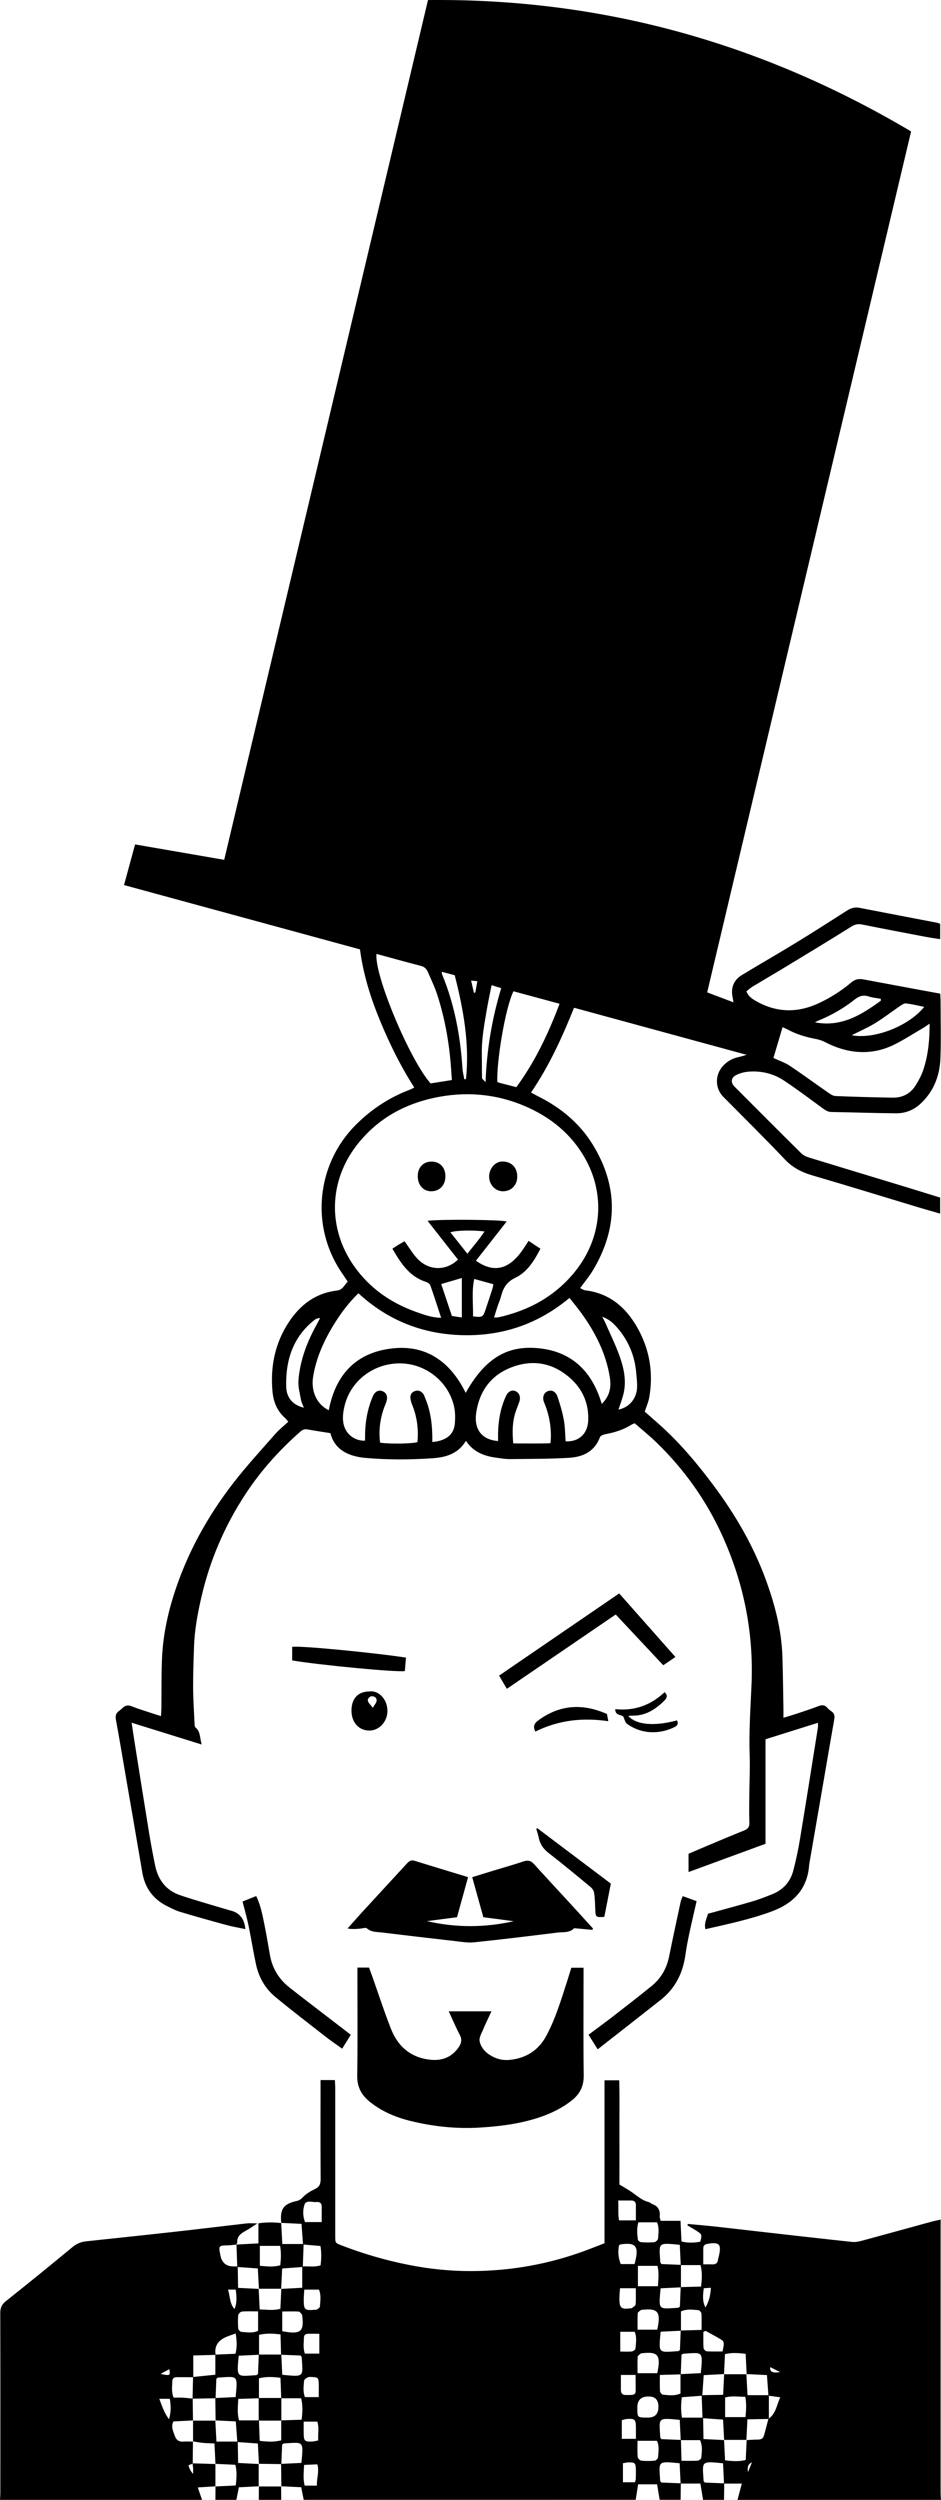 <svg xmlns="http://www.w3.org/2000/svg" id="Capa_2" data-name="Capa 2" viewBox="0 0 301.72 801.44"><g id="Capa_1-2" data-name="Capa 1"><g><path d="M90.21,712.7c-.02-.08-.05-.15-.05-.23-.39-4.32,.73-5.9,4.98-6.84,.91-.2,1.44-.65,2.09-1.32,1.03-1.05,2.39-1.87,3.74-2.51,1.47-.69,1.85-1.65,1.84-3.21-.07-9.67-.03-19.35-.03-29.02,0-.86,0-1.71,0-2.71h4.6c.04,.86,.11,1.78,.11,2.7,0,15.27,0,30.54,0,45.81,0,.56,0,1.12,0,1.68,.02,2,.02,2.03,1.89,2.76,7,2.72,14.19,4.81,21.56,6.28,6.74,1.35,13.57,2.04,20.42,2.01,12.54-.06,24.74-2.24,36.51-6.63,1.94-.72,3.86-1.49,5.96-2.3v-52.23h4.72c.15,5.47,.04,11.02,.06,16.58,.02,5.59,0,11.18,0,16.83,1.09,.66,2.12,1.25,3.13,1.88,2.1,1.31,3.86,3.18,6.38,3.79,.37,.09,.66,.46,1.03,.59,1.85,.67,2.58,1.99,2.38,3.91-.04,.37,.14,.77,.28,1.47h6.39c.11,2.34,.21,4.37,.31,6.62,2.05,.51,4.05,.44,6.03,.07,.56-2.21,.54-2.35-.93-3.31-1.04-.68-2.13-1.29-3.2-1.92,.05-.15,.1-.31,.16-.46,2.87,.27,5.74,.51,8.61,.82,4.98,.54,9.96,1.14,14.94,1.7,9.73,1.1,19.45,2.22,29.19,3.25,1.07,.11,2.22-.17,3.28-.45,7.31-1.98,14.61-4,21.92-6,.9-.25,1.83-.43,3.08-.72v3.06c0,28.14,0,56.28,0,84.42,0,.79,.08,1.59,.12,2.38h-65.24c.43-1.62,.86-3.24,1.39-5.22-2,0-3.86,0-5.71,0-.1-2.19-.21-4.37-.31-6.51-7.23-.7-6.62-.72-6.24,5.62,0,.13,.17,.26,.37,.56,2,.08,4.12,.17,6.25,.25-.02,1.76-.05,3.53-.07,5.29h-6.72c-.27-1.67-.55-3.34-.86-5.22-2.23,0-4.29,0-6.34,0-.1-2.19-.21-4.37-.31-6.51-7.24-.7-6.62-.72-6.24,5.62,0,.13,.16,.26,.37,.56,2,.08,4.12,.17,6.25,.25-.02,1.76-.05,3.53-.07,5.29h-6.72c-.28-1.66-.55-3.33-.82-4.97h-6.08c-.27,1.76-.53,3.36-.78,4.97H97.38c-.26-1.3-.52-2.6-.8-4.03-2.18-.11-4.3-.21-6.42-.32,0,0,.06,.06,.06,.06-.03-2.41-.06-4.82-.09-7.23,2.19-.1,4.37-.21,6.51-.31,.71-7.24,.71-6.62-5.62-6.24-.13,0-.26,.16-.56,.37-.08,2-.16,4.12-.25,6.25-2.41-.03-4.82-.07-7.24-.1,0,0,.06,.06,.06,.06-.12-2.18-.23-4.35-.35-6.56-2.33-.17-4.37-.31-6.42-.46-.06-.06-.12-.12-.18-.18-.15-2.1-.31-4.21-.47-6.45-2.31-.11-4.43-.22-6.54-.32l.06,.06c-.03-2.41-.06-4.82-.09-7.23,2.19-.1,4.37-.21,6.51-.31,.71-7.24,.71-6.62-5.62-6.24-.13,0-.26,.16-.56,.37-.08,2-.16,4.12-.25,6.25-2.46,.05-4.93,.1-7.38,.14,.06-2.32,.11-4.64,.16-6.96,1.41-.14,2.81-.29,4.22-.43,.9-.09,1.81-.19,2.93-.3,0-2.32,0-4.38,0-6.44,2.13-.09,4.25-.18,6.46-.27,.53-2.17,.45-4.16,.05-6.52-.98,.36-1.69,.61-2.39,.87-2.79,1.02-4.56,2.74-4.04,6-2.28,.06-4.56,.13-7.16,.2,0,2.52,0,4.74,0,6.97-1.75,0-3.5-.03-5.25-.02-.8,0-1.45,.3-1.46,1.21-.03,1.71-.38,3.46,.41,5.35,.95,0,1.9-.04,2.83,.01,1.09,.06,2.19,.2,3.28,.3,.03,2.36,.07,4.71,.1,7.07l.06-.07c-2.13,.11-4.26,.22-6.35,.32-.83,1.71-.08,3.07,.41,4.5,.48,1.4,1.3,2.09,2.83,1.97,1.03-.09,2.07,0,3.11,0l-.07-.08c-.03,2.37-.06,4.74-.08,7.11-.46,.2-.92,.39-1.37,.58q.46,1.66,1.5,2.74c0-.71,.03-1.24,0-1.78-.03-.54-.12-1.07-.19-1.61,2.47,.08,4.93,.16,7.4,.23l-.06-.06v7.26l.06-.06c-1.83,.11-3.66,.23-5.71,.36,.52,1.52,.94,2.76,1.36,3.99H0c.04-.79,.12-1.59,.12-2.38,0-19.19,.03-38.37-.03-57.56,0-1.68,.49-2.74,1.83-3.8,7.18-5.7,14.3-11.5,21.37-17.34,1.3-1.07,2.67-1.64,4.29-1.81,9.5-1.02,19-2.01,28.5-3.07,7.67-.85,15.33-1.8,23-2.67,.93-.11,1.88-.01,3.44-.01-1.53,.98-2.59,1.75-3.73,2.37-1.54,.84-2.85,1.77-2.73,3.79,.01,.2-.21,.42-.32,.62,0,0,.07,.01,.07,.01-.86,.08-1.72,.22-2.58,.24-3.18,.08-3.18,.07-2.56,3.22q.69,3.54,4.2,3.55c.39,0,.79,0,1.18,0,.06,.06,.12,.12,.18,.18,.04,2.19,.07,4.37,.11,6.69,2.43,.12,4.55,.22,6.66,.33,0,0-.06-.06-.06-.06,.11,2.13,.21,4.25,.33,6.64,2.32,.07,4.47,.42,6.63-.21,.11-2.31,.2-4.37,.3-6.43l-.06,.06c2.17-.12,4.35-.23,6.77-.36v-6.66c.06-.06,.12-.12,.18-.18,1.87-.13,3.79,.3,5.7-.36,.27-2.12,.31-4.13-.03-6.19-1.96-.17-3.7-.32-5.43-.47-.06-.06-.12-.12-.18-.18-.15-2.1-.31-4.21-.47-6.45-2.31-.11-4.43-.22-6.54-.32l.05,.06Zm128.06,48.51c-2.13,.06-4.26,.12-6.69,.19,0,1.89-.06,3.55,.04,5.19,.03,.41,.58,1.11,.94,1.14,1.79,.14,3.63,.49,5.63-.39,0-2.06,0-4.13,0-6.2,2.19-.1,4.37-.21,6.51-.31,.71-7.25,.71-6.62-5.62-6.24-.13,0-.26,.16-.56,.37-.08,2-.16,4.12-.25,6.25Zm-.01,21.1c-.1-2.19-.21-4.37-.31-6.51-7.24-.7-6.62-.72-6.24,5.62,0,.13,.17,.26,.37,.56,2,.08,4.12,.17,6.25,.25,.06,2.13,.12,4.26,.19,6.69,1.89,0,3.55,.06,5.2-.04,.41-.03,1.11-.58,1.14-.94,.15-1.79,.5-3.63-.4-5.64-2.06,0-4.13,0-6.2,0Zm0-35.16c2.13-.06,4.26-.12,6.69-.19,0-1.89,.06-3.55-.04-5.19-.03-.41-.58-1.11-.94-1.14-1.79-.14-3.63-.49-5.63,.39,0,2.06,0,4.13,0,6.2-2.19,.1-4.37,.21-6.51,.31-.71,7.25-.71,6.62,5.62,6.24,.13,0,.26-.16,.56-.37,.08-2,.16-4.12,.25-6.25Zm21.09,13.96l.06,.06c-.11-2.12-.21-4.25-.33-6.54-2.33-.29-4.47-.44-6.63,.1-.11,2.32-.2,4.38-.3,6.44l.06-.06c-2.18,.12-4.35,.23-6.57,.35-.16,2.33-.31,4.37-.45,6.42-.06,.06-.12,.12-.18,.18-2.11,.16-4.22,.32-6.39,.48-.3,2.24-.32,4.25,.03,6.54h6.62c.06,.06,.12,.12,.18,.18,.04,2.19,.07,4.37,.11,6.69,2.43,.12,4.55,.22,6.66,.33l-.06-.06c.11,2.13,.21,4.25,.32,6.55,2.33,.28,4.47,.44,6.63-.11,.11-2.31,.2-4.38,.3-6.44l-.06,.06c1.25-.06,2.51-.17,3.76-.16,.92,0,1.56-.36,1.81-1.19,.53-1.79,.97-3.61,1.45-5.41,.06-.06,.12-.12,.19-.18,2.29-1.66,2.46-4.35,3.63-6.78-1.46-.2-2.55-.34-3.63-.49-.06-.06-.12-.12-.18-.18-.15-2.1-.31-4.21-.47-6.45-2.31-.11-4.43-.22-6.54-.32Zm-149.15-6.27c.1,2.19,.2,4.37,.3,6.51,7.24,.7,6.62,.72,6.24-5.62,0-.13-.16-.26-.37-.56-2-.08-4.12-.17-6.25-.25-.06-2.12-.12-4.24-.18-6.52-2.37-.29-4.51-.43-6.88,.15,0,2.25,0,4.31,0,6.37-2.19,.1-4.37,.21-6.51,.31-.71,7.24-.71,6.62,5.62,6.24,.13,0,.26-.16,.56-.37,.08-2,.16-4.12,.25-6.25,2.4,0,4.81,0,7.21,.01Zm128.06-21.6c2.12-.06,4.24-.12,6.52-.18,.29-2.37,.44-4.51-.15-6.88-2.25,0-4.31,0-6.36,0-.1-2.19-.21-4.37-.31-6.51-7.24-.7-6.62-.72-6.24,5.62,0,.13,.16,.26,.37,.56,2,.08,4.12,.17,6.25,.25,0,2.4,0,4.81-.01,7.21-2.19,.1-4.37,.21-6.51,.31-.71,7.25-.71,6.62,5.62,6.24,.13,0,.26-.16,.56-.37,.08-2,.16-4.12,.25-6.25Zm-128.09,35.63c-.08-2.13-.15-4.26-.24-6.56-2.35-.29-4.5-.44-6.9,.16v6.4c-2.13,.07-4.25,.14-6.64,.21-.07,2.36-.43,4.5,.27,6.88,2.24,0,4.31,0,6.37,0,.08,2.13,.15,4.26,.24,6.56,2.35,.29,4.5,.44,6.9-.16v-6.4c2.13-.07,4.25-.14,6.54-.21,.29-2.36,.44-4.51-.16-6.88-2.26,0-4.32,0-6.38,0Zm114.37-35.92h6.42c.14-2.31,.39-4.41-.16-6.53h-6.26v6.53Zm.16-20.49c-.58,1.83-.41,3.71-.17,5.57,.04,.31,.64,.77,1,.8,1.42,.1,2.87,.14,4.28,0,.45-.05,1.15-.72,1.18-1.14,.13-1.7,.43-3.46-.32-5.22h-5.97Zm-.29,70.05c0,1.91-.08,3.56,.06,5.2,.04,.44,.72,1.12,1.16,1.17,1.41,.15,2.86,.12,4.28,0,.4-.04,1.05-.62,1.07-.99,.12-1.78,.51-3.61-.34-5.38h-6.22Zm.02-35.63h6.31c1.24-5.66,.25-6.94-4.74-6.37-.16,.02-.37-.03-.47,.06-.39,.33-1.03,.68-1.05,1.05-.11,1.71-.05,3.43-.05,5.26Zm6.31,13.96c1.23-5.76,.27-6.99-4.75-6.41-.16,.02-.37-.02-.47,.06-.38,.33-1.02,.68-1.05,1.06-.11,1.71-.05,3.43-.05,5.29h6.31Zm-127.98-19.82c-1.91,0-3.57-.08-5.2,.06-.44,.04-1.12,.72-1.17,1.16-.15,1.41-.12,2.86,0,4.28,.04,.4,.63,1.05,.99,1.07,1.78,.11,3.61,.51,5.37-.34v-6.22Zm7.74,6.35c5.83,1.14,7.04,.18,6.42-4.81-.02-.16,.02-.37-.06-.46-.34-.38-.7-1-1.09-1.02-1.71-.1-3.42-.03-5.27-.02v6.31Zm117.35,20.94q-3.51,0-3.5,3.56c0,.08,0,.16,0,.24,.02,2.91,.05,2.93,2.91,2.96,.16,0,.32,0,.48,0q3.38,0,3.38-3.44t-3.26-3.32Zm-9.64-62.83c.16,2.4-.11,4.4,.28,6.36h5.4c0-1.75,0-3.31,0-4.88,0-.95-.48-1.48-1.45-1.49-1.25,0-2.51,0-4.23,0Zm-95.06,6.91c0-1.86,0-3.42,0-4.99,0-1.16-.76-1.55-1.73-1.44-1.32,.15-3.23-.79-3.8,.89-.58,1.71-.51,3.71,.17,5.54h5.36Zm100.31,13.46c1.56-5.7,.54-7.05-4.51-6.3-.14,.02-.26,.17-.49,.33-.35,1.96-.24,3.95,.57,5.97h4.44Zm.4,7.75h-5.06c-.07,1.14-.19,2.14-.19,3.15-.02,3.26,.51,3.7,3.78,3.26,.08-.01,.19,.02,.23-.03,.42-.39,1.15-.76,1.18-1.19,.14-1.64,.06-3.29,.06-5.19Zm22.33,13.64c-.22,.13-.44,.25-.66,.38,0,1.72-.06,3.44,.05,5.15,.03,.39,.64,1.02,1.01,1.05,1.71,.11,3.43,.05,5.08,.05,.57-2.6,.58-3.17-.37-3.76-1.66-1.03-3.4-1.92-5.11-2.87Zm-123.8,.96c-1.33,0-2.5-.02-3.66,0-.72,.02-1.25,.37-1.27,1.15-.04,1.72-.35,3.47,.3,5.21h4.63v-6.37Zm-4.82-14.16c-.07,1.2-.18,2.2-.18,3.21-.02,3.25,.33,3.55,3.56,3.25,.24-.02,.53,.03,.7-.09,.36-.26,.9-.59,.92-.92,.13-1.79,.46-3.61-.3-5.45h-4.69Zm101.31,19.86c1.4,0,2.58,.09,3.74-.04,.43-.05,1.11-.57,1.14-.93,.15-1.79,.48-3.62-.26-5.37h-4.62v6.34Zm26.61-27.95c1.19,0,1.97-.04,2.75,0,1.12,.07,1.85-.31,1.98-1.52,.04-.39,.19-.77,.28-1.16,.88-3.82,.16-4.56-3.7-3.89-.85,.15-1.29,.56-1.3,1.4-.02,1.58,0,3.15,0,5.16Zm-123.88,70.92c-.11-2.37,.84-4.48,.14-6.82-1.49,.07-2.8,.12-4.24,.19-.11,2.37-.39,4.47,.19,6.64h3.91Zm.43-14.48c-.15-2.18,.35-4.15-.3-6.03h-4.37c0,1.31,0,2.41,0,3.51,.02,2.78,.28,3.02,3.02,2.85,.46-.03,.91-.18,1.65-.33Zm.16-13.88c0-1.73,.05-3.15-.01-4.57-.07-1.57-.3-1.77-1.82-1.86-.55-.03-1.17-.13-1.65,.07-.5,.21-1.18,.71-1.22,1.13-.15,1.71-.4,3.46,.27,5.22h4.43Zm97.17,13.37h4.53c0-1.31,0-2.41,0-3.51-.02-2.77-.28-3.03-3.02-2.84-.52,.04-1.02,.26-1.51,.39v5.96Zm-.29-20.47c0,1.8,0,3.3,0,4.8,0,1.06,.49,1.63,1.58,1.62,.64,0,1.27,0,1.91-.03,.72-.04,1.24-.39,1.25-1.16,.02-1.71-.02-3.42-.03-5.24h-4.71Zm.66,28.28v6.12h3.85c.12-.48,.25-.78,.26-1.09,.04-.95,.06-1.91,.04-2.86-.05-2.25-.29-2.49-2.47-2.42-.47,.01-.93,.14-1.69,.26Zm-148.66-20.64c.9,2.47,1.67,4.63,3.1,6.54,.69-2.19,.64-4.31,.27-6.54h-3.37Zm175.13-29.28c1.1-1.92,1.62-3.95,1.72-6.32-.85,.05-1.51,.1-2.27,.15-.27,2.17-.52,4.16,.54,6.17Zm-153.08-5.74c.66,2.33,.52,4.51,2.05,6.24,.89-2.05,.67-4.1,.41-6.24h-2.46Zm176.98,26.44c-1.02-.52-2.05-1.04-3.13-1.58q-.39,2.22,3.13,1.58Zm-198.61,.6c3.08,.63,3.12,.6,2.8-1.53-.98,.53-1.89,1.03-2.8,1.53Zm189.59,28.36q-1.72,.66-1.25,3.11c.41-1.02,.75-1.86,1.25-3.11Z"></path><path d="M76.06,782.75c.06,.06,.12,.12,.18,.18,.04,2.19,.07,4.37,.11,6.69,2.43,.12,4.55,.22,6.66,.33l-.06-.06v7.26l.06-.06c-2.12,.1-4.24,.21-6.42,.32-.28,1.43-.54,2.73-.8,4.03h-6.72c0-1.45,.02-2.9,.03-4.35,0,0-.06,.06-.06,.06,2.12-.11,4.25-.21,6.54-.32,.29-2.33,.44-4.47-.11-6.63-2.31-.11-4.37-.2-6.44-.3,0,0,.06,.06,.06,.06-.11-2.13-.21-4.25-.33-6.6-1.33-.06-2.5-.07-3.67-.18-1.09-.11-2.18-.32-3.26-.49,0,0,.07,.08,.07,.08,0-2.26,0-4.52,0-6.79l-.06,.07h7.26s-.06-.06-.06-.06c.12,2.18,.23,4.35,.36,6.77h6.65Z"></path><path d="M90.18,801.44h-7.2c0-1.45,.02-2.9,.03-4.35l-.06,.06h7.25l-.06-.06c0,1.45,.02,2.9,.03,4.35Z"></path><path d="M137.23,.02c55.74-.62,107.1,13.77,154.9,42.12-21.79,92.01-43.56,183.89-65.38,276.01,2.81,1.06,5.44,2.06,8.43,3.2-.15-.87-.21-1.31-.3-1.75-.58-2.93,.38-5.42,2.95-6.98,5.8-3.52,11.69-6.89,17.48-10.43,5.45-3.33,10.82-6.78,16.2-10.22,1.27-.81,2.52-1.23,4.05-.93,8.29,1.62,16.6,3.19,24.89,4.79,.3,.06,.59,.2,1,.35v4.91c-1.6-.25-3.09-.45-4.56-.73-6.81-1.3-13.63-2.58-20.43-3.96-1.35-.27-2.34-.06-3.53,.69-6.76,4.25-13.59,8.37-20.41,12.51-3.75,2.28-7.55,4.49-11.31,6.76-.66,.4-1.23,.95-1.88,1.46,.66,1.7,1.95,2.48,3.26,3.22,6.55,3.66,13.2,3.73,19.96,.57,3.79-1.77,7.29-4,10.47-6.69,1.27-1.08,2.49-1.18,3.95-.91,6.42,1.21,12.85,2.4,19.27,3.59,1.71,.32,3.42,.63,5.23,.96,.04,.94,.11,1.72,.11,2.5,0,6.08,.18,12.16-.05,18.23-.22,5.68-2.2,10.76-6.52,14.69-2.16,1.96-4.8,2.96-7.65,2.94-6.94-.05-13.88-.31-20.82-.42-1.15-.02-1.92-.59-2.77-1.2-4.13-3.01-8.2-6.1-12.45-8.91-3.41-2.25-7.33-3.16-11.43-2.81-1.32,.11-2.69,.49-3.86,1.09-1.66,.84-1.82,2.38-.51,3.7,7.11,7.14,14.22,14.27,21.38,21.36,.64,.64,1.58,1.09,2.46,1.36,9.99,3.07,19.99,6.08,29.99,9.12,4.04,1.23,8.07,2.49,12.09,3.73v5.14c-2.41-.7-4.61-1.31-6.81-1.97-11.38-3.43-22.74-6.95-34.15-10.28-3.46-1.01-6.36-2.51-8.89-5.19-6.43-6.79-13.09-13.35-19.67-20-2.6-2.63-2.74-6.81-.31-9.67,1.4-1.65,3.16-2.65,5.26-3.09,.69-.14,1.35-.37,2.53-.71-18.72-5.1-36.93-10.07-55.34-15.09-3.8,9.45-7.94,18.59-13.79,27.17,.91,.49,1.7,.95,2.52,1.36,7.06,3.56,12.99,8.44,17.18,15.21,8.31,13.43,8.22,26.97,.13,40.46-1.14,1.9-2.59,3.62-4.09,5.68,.62,.28,1.12,.65,1.66,.72,7.64,.91,12.87,5.32,16.55,11.71,4.04,7.02,5.36,14.63,3.95,22.63-.26,1.47-.9,2.88-1.44,4.54,1.41,1.24,2.95,2.6,4.48,3.95,6.61,5.85,12.25,12.58,17.51,19.62,7.02,9.39,12.87,19.44,16.89,30.49,2.88,7.91,4.98,16,5.26,24.46,.18,5.58,.23,11.17,.33,16.76,.02,.86,0,1.71,0,2.87,1.55-.47,2.76-.82,3.95-1.21,2.42-.81,4.86-1.58,7.24-2.51,1.22-.48,2.12-.41,2.97,.61,.35,.42,.82,.76,1.28,1.08,.91,.64,1.04,1.48,.86,2.51-1.15,6.52-2.26,13.04-3.38,19.56-1.55,8.96-3.09,17.91-4.64,26.87-.01,.08-.03,.16-.03,.24-.55,7.83-5.07,12.39-12.15,14.99-6.84,2.51-13.93,4-21.12,5.64-.46-1.82,.36-3.3,.83-4.95,4.76-1.32,9.54-2.58,14.27-3.97,2.14-.63,4.22-1.45,6.29-2.28,3.49-1.39,5.84-3.94,6.78-7.55,.89-3.39,1.61-6.83,2.18-10.28,1.96-11.87,3.83-23.76,5.73-35.65,.06-.38,0-.77,0-1.49-5.71,1.79-11.22,3.52-16.81,5.28v33.51c-8.2,3.01-16.33,5.99-24.68,9.06v-5.85c1.95-.84,3.91-1.7,5.87-2.52,3.97-1.66,7.94-3.35,11.94-4.95,1.19-.48,1.75-1.1,1.7-2.47-.11-2.79-.05-5.6-.03-8.4,.04-4.48,.27-8.96,.12-13.42-.26-7.57,.29-15.11,.6-22.65,.69-16.77-2.56-32.66-9.5-47.86-5.07-11.1-12.03-20.87-20.75-29.38-2.28-2.22-4.77-4.23-7.21-6.38-.46,.2-.84,.32-1.15,.52-2.54,1.61-5.35,2.45-8.28,2.99-.62,.12-1.53,.48-1.71,.95-1.72,4.66-5.51,6.36-9.94,6.62-6.29,.37-12.6,.34-18.91,.41-1.42,.02-2.85-.24-4.27-.42-3.92-.51-7.45-1.8-9.85-5.43-2.6,4.27-6.56,5.31-10.97,5.6-7.18,.47-14.35,.5-21.51-.15-1.11-.1-2.22-.3-3.29-.59-3.91-1.04-6.68-3.33-7.69-7.33-2.55-.41-4.99-.76-7.4-1.2-.99-.18-1.65,.19-2.35,.81-6.68,5.89-12.59,12.47-17.48,19.93-6.72,10.25-11.48,21.35-14.2,33.31-1.15,5.06-2.1,10.16-2.29,15.36-.16,4.46-.32,8.93-.3,13.39,.02,3.83,.28,7.65,.46,11.47,.02,.45,.04,1.09,.33,1.32,1.63,1.33,1.29,3.27,1.98,5.44-7.65-2.38-14.9-4.63-22.48-6.99,.36,2.42,.67,4.52,1,6.61,1.54,9.68,3.07,19.37,4.65,29.04,.55,3.38,1.2,6.75,1.88,10.11,.94,4.66,3.56,8.05,8.11,9.57,5.21,1.75,10.52,3.22,15.79,4.81,.15,.05,.31,.06,.47,.11q4.19,1.15,4.55,5.92c-2.05-.44-4.05-.77-6-1.3-5-1.36-9.99-2.76-14.95-4.25-1.44-.43-2.8-1.15-4.15-1.83-4.45-2.23-7.08-5.81-7.92-10.73-1.73-10.22-3.51-20.43-5.27-30.64-1.06-6.13-2.07-12.26-3.2-18.38-.24-1.29,.01-2.16,1.07-2.87,.39-.27,.74-.61,1.09-.93,.83-.77,1.65-1,2.81-.54,2.15,.86,4.37,1.52,6.56,2.25,.89,.3,1.78,.57,2.92,.93,.05-1.06,.12-1.82,.13-2.59,.06-5.35-.04-10.72,.2-16.06,.32-6.96,1.72-13.76,3.83-20.4,4.19-13.16,10.78-25.08,19.23-35.94,4.16-5.34,8.76-10.35,13.23-15.44,1.25-1.42,2.76-2.61,4.19-3.96-.45-.52-.72-.92-1.07-1.23-2.55-2.25-3.7-5.21-3.99-8.46-.72-7.95,.78-15.45,5.21-22.19,3.67-5.58,8.62-9.38,15.46-10.16,1.83-.21,2.34-1.73,3.45-2.87-.74-1.09-1.45-2.14-2.15-3.19-9.8-14.7-7.83-34.35,4.57-46.89,4.92-4.98,10.55-8.74,17.05-11.27,.37-.14,.74-.3,1.1-.46,.22-.1,.41-.23,.76-.43-4.32-6.76-7.86-13.89-10.91-21.28-3.03-7.33-5.41-14.83-6.49-22.99-25.11-6.85-50.24-13.7-75.65-20.62,1.19-4.36,2.32-8.55,3.54-13.03,9.55,1.65,18.94,3.27,28.58,4.94C93.7,183.74,115.44,92.01,137.23,.02Zm4.22,422.48c-1.18-3.59-2.25-6.98-3.44-10.34-.17-.49-.82-.99-1.35-1.16-5.41-1.71-8.15-6.03-10.84-10.68,.76-.49,1.34-.89,1.94-1.25,.65-.39,1.31-.76,1.96-1.13,1.29,1.82,2.35,3.52,3.62,5.04,3.65,4.39,9.43,4.76,13.51,.84-1.62-2.05-3.24-4.12-4.86-6.19-1.59-2.03-3.18-4.06-4.89-6.24,4.01-.56,23.77-.37,25.35,.22-3.29,4.21-6.57,8.39-9.85,12.58,4.87,3.41,9.04,3.08,12.88-.87,.72-.74,1.36-1.57,1.96-2.41,.69-.96,1.31-1.97,2.05-3.1,1.34,.89,2.56,1.71,3.79,2.53-2.02,3.93-4.26,7.49-8.03,9.3-2.72,1.3-3.88,3.21-4.56,5.83-.32,1.23-.85,2.41-1.25,3.62-.34,1.02-.64,2.06-1.02,3.3,.68-.03,1.08,0,1.44-.07,9.9-2.22,18.36-6.89,24.72-14.92,8.29-10.45,9.7-24.27,2.97-36.12-4.48-7.88-11.16-13.23-19.41-16.73-9.33-3.95-19-4.7-28.84-2.61-10.08,2.15-18.62,7.03-24.99,15.31-8.91,11.59-9.22,26.61-.83,38.58,4.93,7.03,11.62,11.75,19.63,14.65,2.6,.94,5.21,1.94,8.31,2Zm-36.03,29.61c1.98-10.41,7.7-17.5,18.07-19.47,11.98-2.28,20.5,3.08,25.83,13.9,5.76-10.26,12.42-14.9,21.91-14.41,11.46,.58,18.52,7.03,21.71,17.96,2.43-2.41,3.17-5.07,2.57-8.68-1.25-7.58-4.62-14.21-9.06-20.37-1.19-1.65-2.5-3.22-3.85-4.93-10.12,8.43-21.53,12.25-34.3,11.94-12.77-.31-23.96-4.73-33.38-13.44-3,2.92-5.41,6.1-7.53,9.48-3.37,5.38-6.01,11.06-7.01,17.41-.66,4.25,.97,8.63,5.02,10.6Zm142.57-112.93c1.96,.92,3.74,1.5,5.24,2.5,4.11,2.74,8.09,5.68,12.15,8.49,.76,.52,1.63,1.18,2.48,1.21,6.13,.26,12.27,.42,18.41,.52,3.08,.05,5.62-1.25,7.27-3.86,1.05-1.67,2.01-3.47,2.61-5.34,1.48-4.62,1.94-9.41,1.92-14.52-.84,.56-1.46,1.02-2.13,1.41-3.16,1.85-6.24,3.87-9.53,5.46-3.55,1.72-7.44,2.48-11.39,2.18-3.68-.27-7.17-1.42-10.47-3.14-.96-.5-2.05-.83-3.11-1.03-3.08-.59-6.04-1.46-8.81-2.96-.52-.28-1.07-.5-1.71-.8-1.01,3.39-1.95,6.58-2.93,9.89Zm-66.61,122.91c4.25,.19,7.08-2.41,7.23-6.8,.18-5.24-1.72-9.77-5.56-13.27-5.41-4.92-11.78-6.31-18.68-3.8-6.94,2.52-10.74,7.79-11.72,15.02-.51,3.79,.78,8.25,7.05,8.75,0-.87-.02-1.73,0-2.59,.09-4.11,.8-8.09,2.54-11.84,.71-1.53,1.86-2.06,3.03-1.57,1.25,.52,1.76,1.9,1.24,3.43-.39,1.13-.86,2.23-1.23,3.37-1.04,3.23-1.04,6.52-.71,9.96,4.11,0,7.99,.09,11.92-.05,.06-.76,.13-1.22,.14-1.69,.1-3.97-.64-7.76-2.18-11.43-.68-1.64-.05-3.14,1.26-3.6,1.29-.45,2.49,.13,3.08,1.89,.81,2.41,1.55,4.87,2,7.37,.41,2.25,.4,4.57,.57,6.85Zm-42.75,.22c4.41-.4,6.88-2.35,7.2-5.85,.16-1.73,.17-3.55-.18-5.24-1.65-8.13-9.04-14.07-17.34-14.13-8.58-.05-16.01,5.66-17.87,13.81-.46,2.01-.74,4.05-.15,6.13,.83,2.94,3.62,5,6.76,4.83,0-.31,0-.62,0-.93-.03-4.59,.67-9.05,2.5-13.29,.65-1.5,1.78-2.09,2.99-1.67,1.36,.47,1.88,1.69,1.37,3.34-.21,.69-.52,1.34-.76,2.01-1.29,3.65-1.78,7.38-1.27,11.2,3.24,.46,10.31,.34,11.97-.19,.38-4.11-.12-8.1-1.69-11.95-.3-.72-.53-1.52-.57-2.29-.05-1.05,.49-1.83,1.54-2.15,1.04-.32,1.9,.06,2.54,.87,.29,.36,.42,.85,.61,1.29,1.92,4.48,2.41,9.2,2.34,14.2Zm6.26-116.04c-.13-1.84-.24-3.56-.38-5.28-.61-7.41-1.96-14.69-4.21-21.78-.82-2.57-1.99-5.04-3.08-7.52-.41-.95-1.02-1.71-2.19-2.01-4.78-1.23-9.53-2.56-14.31-3.86-.77,6.67,10.6,33.89,17.35,41.52,2.1-.33,4.21-.67,6.81-1.08Zm20.68,2.26c6.04-8.25,10.26-17.2,13.85-26.73-5.1-1.38-9.97-2.7-14.79-4-2.77,5.76-5.51,23.29-5.15,29.09,.25,.09,.53,.22,.83,.3,1.69,.44,3.38,.86,5.26,1.35Zm32.73,103.38c3.43-.67,5.88-3.54,5.98-7.2,.04-1.58-.16-3.17-.3-4.75-.51-5.57-2.63-10.48-6.36-14.63-1.12-1.25-2.41-2.43-4.52-3.19,.48,.94,.78,1.46,1.02,2.01,1.55,3.57,3.29,7.08,4.59,10.74,1.3,3.67,2.12,7.53,1.32,11.46-.39,1.89-1.13,3.71-1.72,5.56Zm-100.87-.6c-.41-1.06-.77-1.69-.89-2.37-.36-2.11-1-4.26-.85-6.34,.49-6.55,2.83-12.56,6.02-18.26,.33-.59,.62-1.2,.93-1.8-.8,.05-1.37,.29-1.83,.65-6.92,5.47-9.26,12.97-9.04,21.39,.09,3.19,1.74,5.76,5.65,6.73Zm175.65-119.41c7.39,1.37,18.36-2.99,23.26-9.11-2-.4-3.91-.86-5.84-1.1-.58-.07-1.29,.41-1.84,.78-2.69,1.83-5.27,3.84-8.04,5.54-2.28,1.41-4.77,2.48-7.54,3.89Zm-131.43-20.34c.05,.48,.03,.65,.09,.79,4.01,9.68,5.87,19.83,6.55,30.24,.08,1.15,.39,2.29,.59,3.44l.53-.11c1.2-11.37-.85-22.38-3.61-33.27-1.46-.39-2.68-.71-4.14-1.09Zm140.79,9.26c-.01-.2-.02-.41-.03-.61-1.3-.24-2.64-.33-3.88-.75-1.81-.61-3.14-.08-4.57,1.05-3.51,2.78-7.38,4.99-11.54,6.67-.39,.16-.74,.39-1.11,.58,8.43,1.62,14.87-2.39,21.13-6.94Zm-124.82-4.97c-.54,2.76-1.09,5.23-1.51,7.72-.8,4.71-1.69,9.4-1.62,14.21,.04,2.61,0,5.22,.07,7.83,0,.29,.47,.57,1.13,1.32,.4-10.61,2.08-20.42,5.02-30.13-1.01-.31-1.84-.57-3.08-.96Zm-9.54,106.53v-12.66c-2.26,.66-4.35,1.28-6.61,1.94,1.16,3.47,2.29,6.85,3.42,10.23,1.1,.17,2.02,.31,3.19,.49Zm3.59-.36c2.97,.39,3.21,.26,4.02-2.17,.76-2.26,1.51-4.53,2.24-6.81,.15-.48,.18-1,.24-1.33-2.11-.58-4.02-1.1-6.11-1.68-.87,3.99-.31,8.01-.39,11.99Zm-1.8-20.07c1.89-2.48,3.83-4.6,5.48-7.15-3.76-.49-9.32-.35-10.93,.28,1.79,2.26,3.55,4.48,5.45,6.88Zm2.1-83.68c.14-.02,.29-.03,.43-.05,.21-1.17,.42-2.34,.66-3.65-.75-.08-1.25-.13-2.01-.21,.34,1.47,.63,2.69,.91,3.91Z"></path><path d="M114.61,630.8h3.72c.33,.9,.68,1.84,1.02,2.79,2,5.64,3.84,11.34,6.03,16.9,2.25,5.71,6.46,9.25,12.72,9.86,3.77,.37,6.92-.9,9.07-4.17,.78-1.19,1.01-2.38,.26-3.79-1.26-2.38-2.3-4.88-3.55-7.57h13.7c-.98,2.13-1.93,4.04-2.75,6-.48,1.14-1.25,2.45-1.05,3.54,.33,1.79,1.53,3.31,3.14,4.37,1.94,1.28,4.09,1.88,6.37,1.67,5.3-.48,9.36-3.03,11.89-7.76,2.93-5.45,4.68-11.36,6.58-17.2,.49-1.51,.94-3.02,1.43-4.6h3.92v2.68c0,10.64-.09,21.27,.05,31.91,.04,3.57-1.36,6.09-4.09,8.17-4.21,3.22-9.01,5.09-14.08,6.37-4.81,1.21-9.69,1.76-14.65,2.09-7.72,.52-15.28-.26-22.74-2.1-4.68-1.15-9.09-2.98-12.92-6.05-2.72-2.17-4.2-4.73-4.14-8.4,.16-10.63,.06-21.27,.06-31.91,0-.86,0-1.72,0-2.82Z"></path><path d="M189.99,618.71c-1.96-.18-3.92-.36-5.89-.54-1.48,1.57-3.5,1.18-5.32,1.4-8.93,1.11-17.86,2.2-26.81,3.13-2.03,.21-4.13-.18-6.18-.41-7.83-.89-15.66-1.81-23.49-2.76-1.59-.19-3.26-.05-4.64-1.3-.37-.34-1.37,0-2.08,.07-1.31,.12-2.62,.25-4.13-.04,1.51-1.7,3.01-3.41,4.54-5.09,4.8-5.24,9.62-10.45,14.43-15.68,.67-.73,1.32-1.3,2.47-.94,5.63,1.75,11.27,3.45,17.19,5.25-1.19,4.34-2.35,8.52-3.54,12.85-3.15,.41-6.25,.81-9.68,1.26,9.34,2.12,18.32,2.13,27.87,.03-1.98-.27-3.44-.47-4.92-.66-1.57-.21-3.15-.4-4.83-.62-1.18-4.25-2.35-8.44-3.57-12.84,2.36-.73,4.47-1.4,6.59-2.04,3.28-1,6.59-1.92,9.84-3.01,1.39-.47,2.35-.3,3.36,.82,3.85,4.27,7.77,8.46,11.66,12.7,2.43,2.64,4.83,5.31,7.25,7.96-.04,.15-.08,.3-.12,.45Z"></path><path d="M198.54,510.85c6.11,6.91,11.97,13.52,18.02,20.37-1.32,.9-2.48,1.69-3.89,2.66-5.08-5.43-10.13-10.81-15.25-16.28-11.67,7.97-23.19,15.84-34.9,23.83-.88-1.48-1.63-2.76-2.5-4.23,12.97-8.87,25.8-17.66,38.52-26.36Z"></path><path d="M112.48,652.33c-.96,1.54-1.82,2.94-2.77,4.47-1.86-1.35-3.58-2.5-5.21-3.77-5.41-4.22-10.86-8.4-16.15-12.76-3.29-2.71-5.38-6.32-6.27-10.51-.88-4.13-1.54-8.31-2.39-12.44-.52-2.49-1.22-4.94-1.92-7.7,1.39-.56,2.82-1.13,4.38-1.76,1.46,3.06,2.04,6.19,2.66,9.29,.65,3.2,1.18,6.43,1.75,9.65,.75,4.29,2.91,7.76,6.3,10.42,5.65,4.43,11.37,8.77,17.06,13.15,.81,.62,1.62,1.25,2.55,1.97Z"></path><path d="M191.64,657c-1.14-1.8-1.98-3.14-2.94-4.67,2.65-1.98,5.28-3.89,7.85-5.88,4.16-3.22,8.32-6.44,12.4-9.76,3.01-2.45,4.83-5.65,5.6-9.49,1.17-5.85,2.45-11.68,3.7-17.52,.11-.53,.37-1.03,.65-1.79,1.54,.55,2.99,1.08,4.46,1.61-.83,3.64-1.65,7.11-2.39,10.59-.46,2.18-.89,4.37-1.19,6.58-.8,5.86-3.25,10.8-7.95,14.5-6.63,5.23-13.29,10.43-20.19,15.83Z"></path><path d="M97.17,719.41c.06,.06,.12,.12,.18,.18-.08,2.34-.17,4.68-.25,7.02-.06,.06-.12,.12-.18,.18-2.1,.15-4.21,.31-6.45,.48-.11,2.31-.22,4.43-.32,6.55l.06-.06h-7.25s.06,.06,.06,.06c-.12-2.18-.23-4.35-.35-6.56-2.33-.17-4.37-.31-6.42-.46-.06-.06-.12-.12-.18-.18-.08-2.34-.17-4.68-.25-7.02,0,0-.07-.01-.07-.01,2.27-.12,4.54-.24,7.11-.37v-6.44c2.65-.38,5-.34,7.35-.07,0,0-.05-.06-.05-.06,.12,2.18,.23,4.35,.36,6.77h6.65Zm-13.85,.62v6.37c2.28,.21,4.37,.45,6.54-.16,.25-2.14,.32-4.15-.04-6.22h-6.5Z"></path><path d="M93.68,532.34v-4.35c1.84-.5,25.54,1.77,36.49,3.43-.12,1.44-.24,2.89-.36,4.31-2.06,.49-27.33-1.91-36.13-3.4Z"></path><path d="M172.27,586.1c7.8,5.88,15.61,11.77,23.59,17.78-.7,3.58-1.4,7.15-2.09,10.67-2.7,.18-2.81,.06-2.9-2.24-.07-1.83-.11-3.66-.37-5.47-.1-.68-.62-1.45-1.18-1.9-4.42-3.66-8.84-7.32-13.37-10.84-1.67-1.3-2.76-2.79-3.18-4.84-.2-.99-.54-1.94-.82-2.92,.11-.08,.21-.16,.32-.24Z"></path><path d="M118.45,542.28c2.79-.44,5.77,2.32,5.78,6.25,0,3.48-2.75,6.36-5.91,6.28-3.37-.08-5.63-2.67-5.62-6.43,0-3.86,2.14-6.12,5.76-6.1Zm1.08,5.25c.59-1.03,1.16-1.62,1.23-2.26,.09-.86-.57-1.44-1.48-1.47-.76-.02-1.55,.86-1.29,1.61,.22,.64,.82,1.15,1.55,2.11Z"></path><path d="M171.64,555.13c-.81-1.64-.33-2.63,.86-3.51,6.94-5.16,14.3-5.58,22.11-2.12,.14,.74,.27,1.43,.44,2.32-8.15-1.23-15.92-.38-23.41,3.32Z"></path><path d="M213.11,542.5c1.12,1.08,.69,1.94-.13,2.75-2.87,2.83-6.09,4.89-10.32,4.78-.38,0-.77,.05-1.22,.08,2.55,2.89,8.29,3.4,15.62,1.44,.53,.97,.19,1.66-.72,2.12-4.94,2.44-10.62,2.31-15.21-.95-.66-.47-.92-1.51-1.25-2.37-.79-.77-2.65-.26-2.6-2.41,6.12,.66,11.41-1.26,15.83-5.45Z"></path><path d="M246.35,767.88c.06,.06,.12,.12,.18,.18,0,2.42,0,4.85,0,7.27-.06,.06-.13,.12-.19,.18-2.19,.04-4.37,.07-6.69,.11-.12,2.43-.22,4.54-.33,6.66l.06-.06h-7.25l.06,.06c-.12-2.18-.23-4.35-.35-6.56-2.33-.17-4.37-.31-6.42-.46-.06-.06-.12-.12-.18-.18-.08-2.34-.17-4.68-.25-7.02,.06-.06,.12-.12,.18-.18,2.19-.04,4.37-.07,6.69-.11,.12-2.43,.22-4.54,.33-6.66l-.06,.06h7.25l-.06-.06c.12,2.18,.23,4.35,.36,6.77h6.65Zm-7.33,7.02c.26-2.33,.34-4.34-.05-6.51-2.32,.02-4.43-.38-6.47,.25v6.27h6.52Z"></path><path d="M82.95,768.78h7.26c0,2.42,0,4.84,0,7.26-2.42,0-4.84,0-7.26,0,0-2.42,0-4.84,0-7.26Z"></path><path d="M142.82,377.23c-.05,2.81-1.93,4.72-4.62,4.69-2.55-.03-4.32-2.11-4.25-5,.06-2.73,1.84-4.53,4.46-4.52,2.67,0,4.46,1.97,4.41,4.83Z"></path><path d="M161.3,381.92c-2.53,0-4.54-2.18-4.47-4.89,.06-2.19,1.78-4.77,4.47-4.66,2.7,.11,4.49,1.86,4.55,4.77,.05,2.74-1.89,4.78-4.54,4.78Z"></path></g></g></svg>